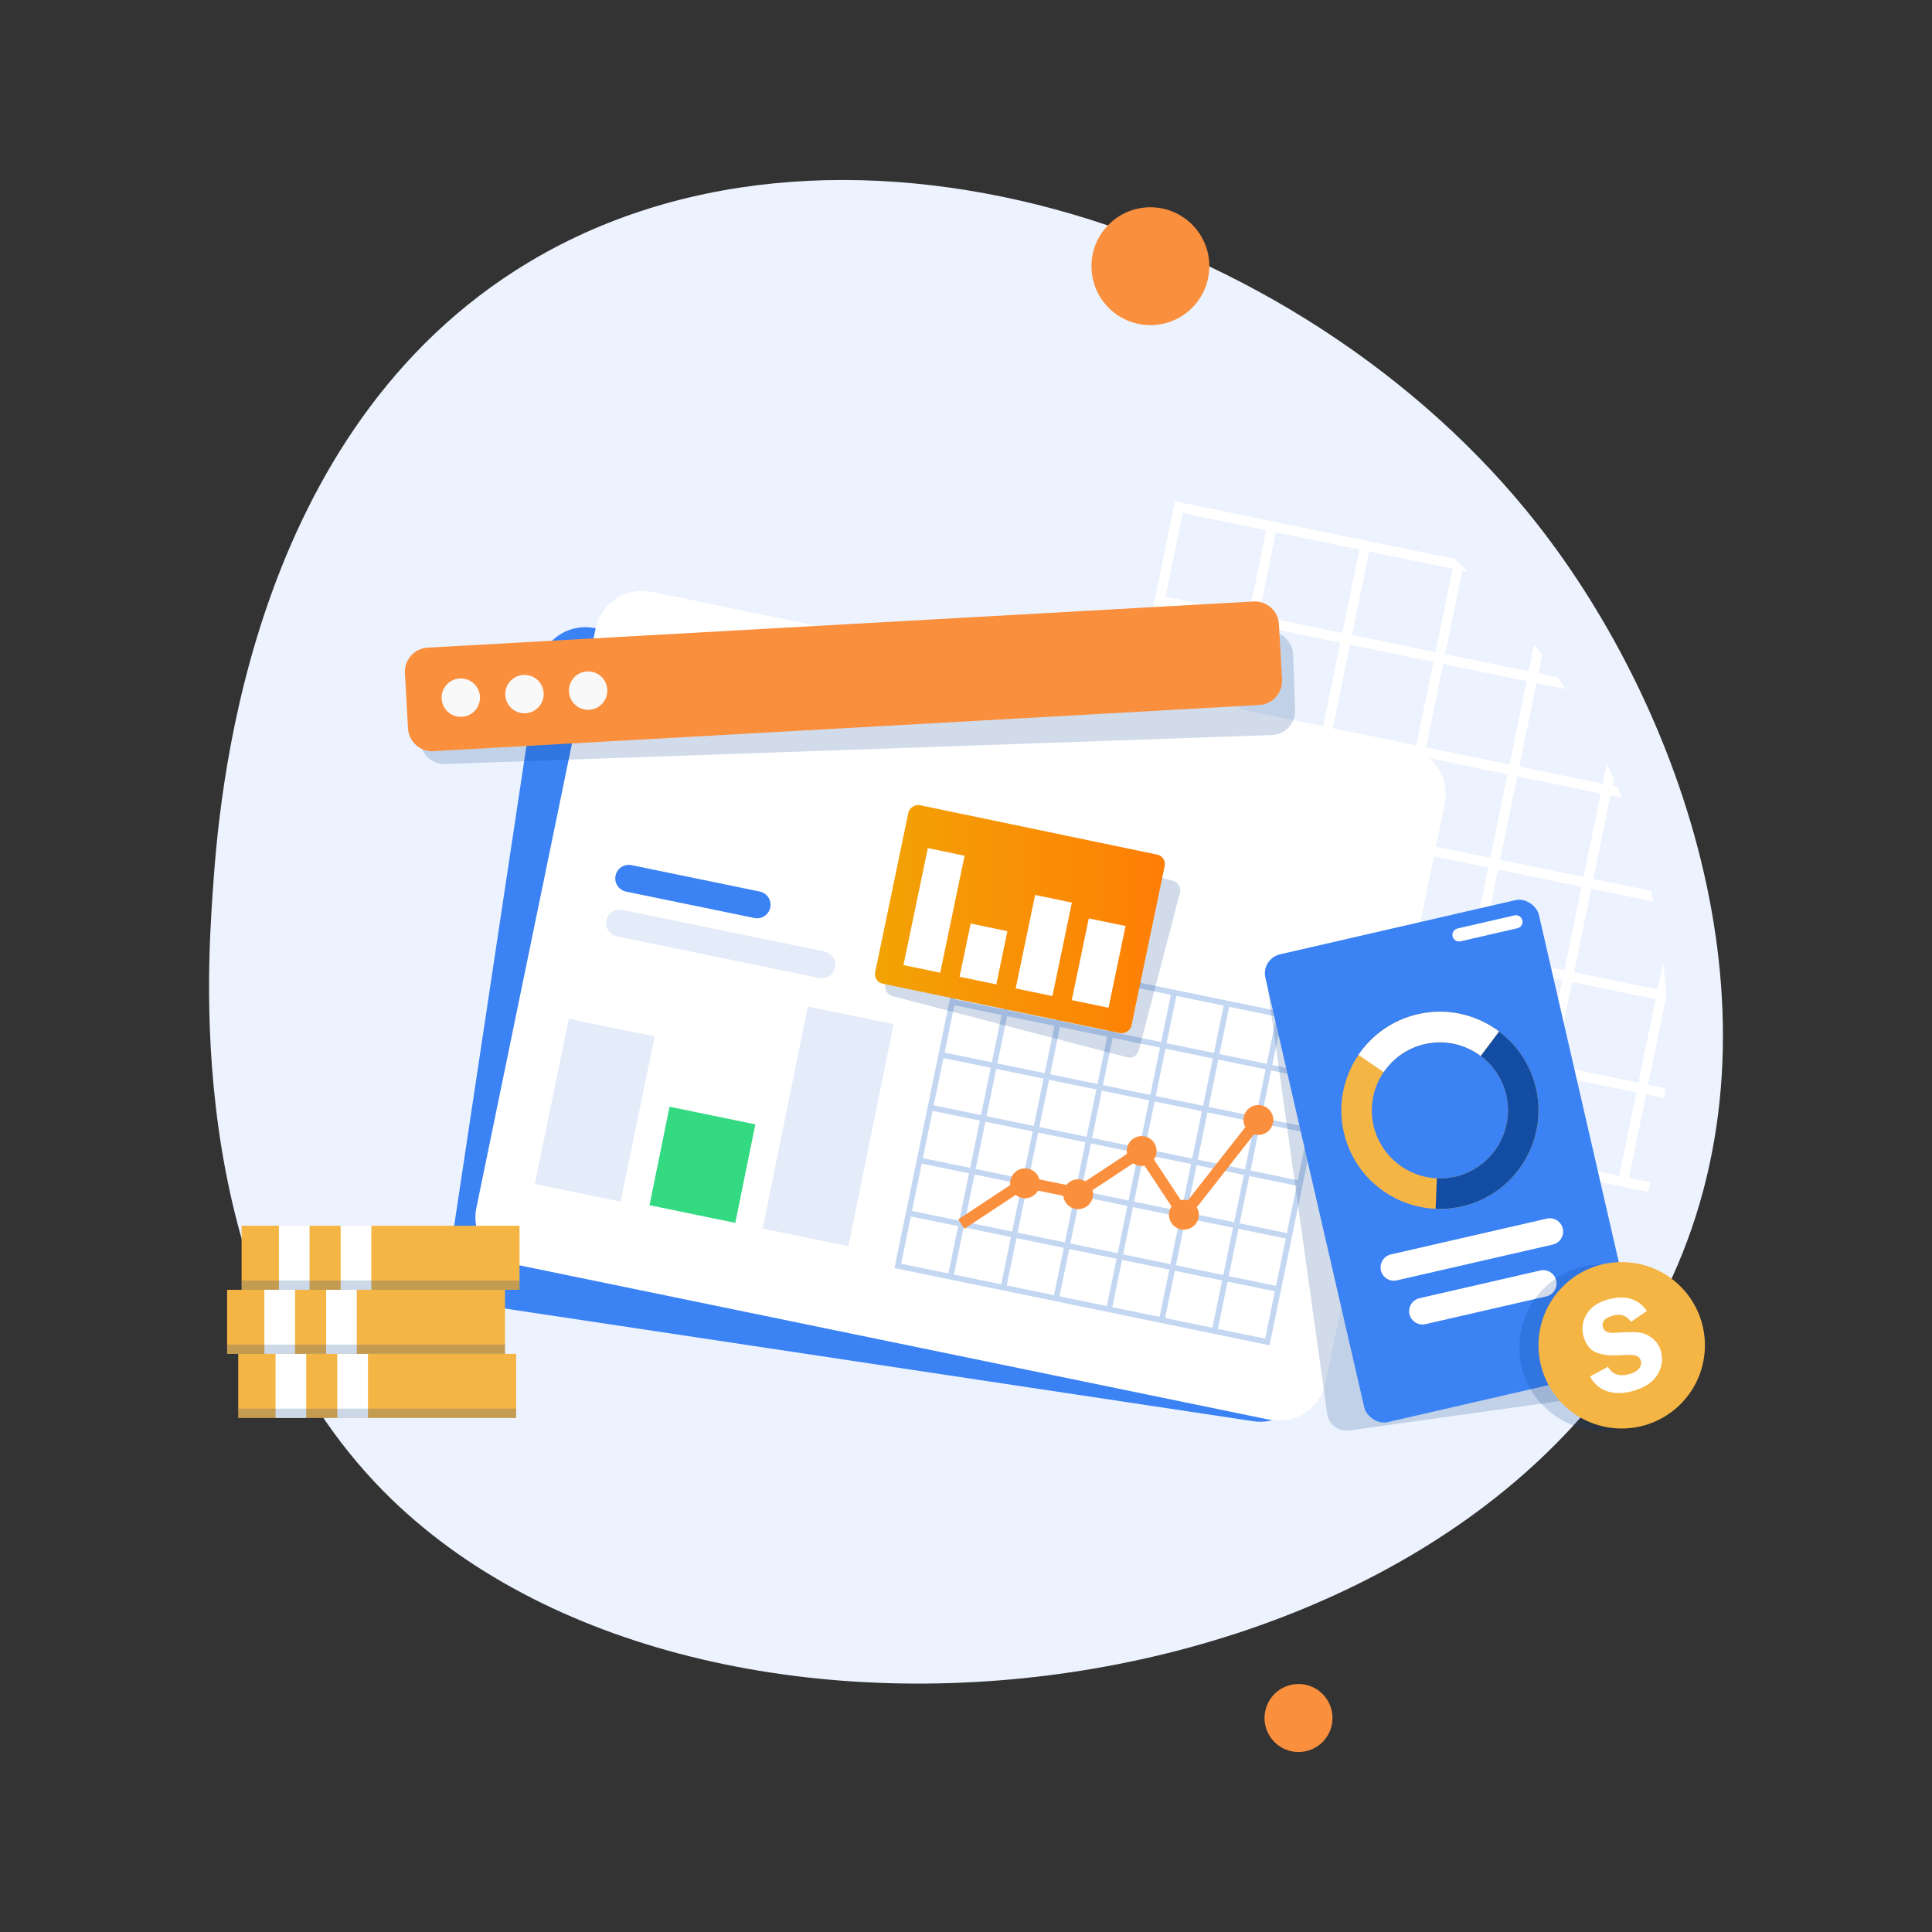 <svg xmlns="http://www.w3.org/2000/svg" xmlns:xlink="http://www.w3.org/1999/xlink" viewBox="0 0 2000 2000"><rect x="0" y="0" width="2000" height="2000" fill="#333333" stroke="none"/><defs><style>      .cls-1 {        fill: #3b82f4;      }      .cls-1, .cls-2, .cls-3, .cls-4, .cls-5, .cls-6, .cls-7, .cls-8, .cls-9, .cls-10, .cls-11, .cls-12, .cls-13 {        stroke-width: 0px;      }      .cls-2 {        fill: url(#linear-gradient);      }      .cls-3 {        fill: #ecf3fe;      }      .cls-14 {        isolation: isolate;      }      .cls-4 {        fill: #134da3;      }      .cls-5 {        fill: #e4ecf9;      }      .cls-6 {        fill: #fff;      }      .cls-7 {        fill: #fa8f3e;      }      .cls-8 {        fill: #f4b545;      }      .cls-9 {        opacity: .18;      }      .cls-9, .cls-12 {        fill: #003889;        mix-blend-mode: multiply;      }      .cls-10 {        fill: #33da82;      }      .cls-11 {        fill: #f9f9f9;      }      .cls-12 {        opacity: .2;      }      .cls-13 {        fill: #c4d7f2;      }    </style><linearGradient id="linear-gradient" x1="905.78" y1="951.54" x2="1205.93" y2="951.54" gradientTransform="translate(1772.17 -276.12) rotate(78.24)" gradientUnits="userSpaceOnUse"><stop offset="0" stop-color="#f2a305"></stop><stop offset="1" stop-color="#ff7e05"></stop></linearGradient></defs><g class="cls-14"><g id="_&#xD1;&#xEB;&#xEE;&#xE9;_1" data-name="&#xD1;&#xEB;&#xEE;&#xE9; 1"><g><g><path class="cls-3" d="m220.15,924.43c6.08-89.4,31.58-464.38,313.94-644.74,323.14-206.4,812.73-49.34,1057.71,263.37,149.27,190.54,262.76,509.11,139.06,779.59-210.34,459.93-1003.44,555.44-1333.72,221.23-205-207.44-182.99-531.15-176.99-619.45Z"></path><circle class="cls-7" cx="1190.89" cy="275.57" r="61.01"></circle><circle class="cls-7" cx="1344.22" cy="1778.48" r="35.19" transform="translate(-578.27 649.79) rotate(-22.5)"></circle></g><path class="cls-6" d="m1725.22,1036.64c-.72-13.74-1.85-27.39-3.4-40.91l-5.88,28.52-64.61-13.29-12.65-2.61h-.03l-9.17-1.89,4.42-21.34h0s1.06-5.29,1.06-5.29l12.32-59.84,29.78,6.12,22.43,4.63h.01l12.1,2.49c-.78-3.67-1.59-7.33-2.44-10.97l-2.59-.53-22.46-4.63h-.01l-34.75-7.17,17.8-86.46,11.79,2.42c-1.54-3.83-3.11-7.65-4.72-11.45l-4.99-1.03,1.47-7.15c-2.35-5.33-4.76-10.63-7.24-15.88l-4.31,20.96-86.46-17.78,17.8-86.46,30.2,6.21c-2.62-4.08-5.29-8.12-8.01-12.13l-20.12-4.14,3.87-18.76c-2.7-3.66-5.45-7.3-8.25-10.89l-5.68,27.58-86.46-17.8,17.81-86.48,6.16,1.28c-4.81-4.59-9.69-9.09-14.64-13.5l-289.06-59.5-121.28,589.12,611.07,125.79c.83-3.31,1.64-6.62,2.42-9.95l-22.28-4.59,17.8-86.46,18.92,3.9c.34-3.43.65-6.85.92-10.29l-17.77-3.66,17.81-86.46,1.28.26Zm-101.47-53.36l-1.35,6.57v.03l-2.98,14.51-13.9-2.84-6.67-1.37h-.01l-65.87-13.56,13.43-65.25v-.03l1.46-7,2.91-14.23,14.21,2.93h.03l7.14,1.46,65.1,13.41-13.48,65.36Zm-179.54-105.1l-13.93,67.63h0s-2.87,14.03-2.87,14.03l-1.02,4.82-19.89-4.1h-.03l-45.56-9.38-20.98-4.31.98-4.82h0s2.94-14.25,2.94-14.25l13.89-67.38,86.46,17.77Zm-84.37-27.84l17.77-86.46,86.46,17.8-17.77,86.46-86.46-17.8Zm79.53,102.33v-.03l1.04-5.04,13.86-67.33,65.39,13.45,6.81,1.42,14.25,2.91-2.93,14.21-1.45,6.97v.03l-13.43,65.29-64.97-13.38-7.13-1.46h-.01l-14.34-2.97,2.91-14.06Zm99.2-65.52l-16.87-3.47-65.34-13.47,17.77-86.46,86.46,17.8-13.42,65.26-3.49,16.95h0s-.86,4.25-.86,4.25l-4.25-.86Zm-72.41-115.51l-86.46-17.81,17.8-86.46,86.46,17.8-17.8,86.47Zm-96.49-19.87l-86.48-17.8,17.8-86.46,86.46,17.8-17.77,86.46Zm-2.08,10.04l-17.8,86.47-86.46-17.8,17.78-86.48,86.47,17.81Zm-19.87,96.51l-13.91,67.51h0s-2.96,14.42-2.96,14.42l-.92,4.55-4.53-.95-15.91-3.26-66.01-13.61,17.8-86.47,86.46,17.81Zm-41.17,92.14h.03l6.72,1.39h.01l14.54,3-2.84,13.88h0s-1.97,9.51-1.97,9.51l-13,63.07-72.29-14.88-14.16-2.93,2.94-14.29,14.87-72.16,65.15,13.42Zm26.51,29.94l3.77-18.24,1.08-5.26,21.81,4.51h.01l43.85,9.03,20.78,4.27-1.08,5.25h0s-3.71,18.04-3.71,18.04h0s-13.02,63.16-13.02,63.16l-86.46-17.78,12.96-62.98Zm96.49,19.95l3.96-19.24h0s.89-4.31.89-4.31l4.3.89h.01l18.02,3.7h.01l64.14,13.2-17.82,86.46-86.46-17.8,12.95-62.89Zm101.36-3.7l65.88,13.56,16.74,3.43,3.83.81-.77,3.82h0s-3.57,17.28-3.57,17.28l-13.46,65.36-86.47-17.8,17.81-86.46Zm126.19-175.24l-17.8,86.46-65.1-13.41h-.01l-17.2-3.54h-.04l-4.1-.82.85-4.1v-.03l3.54-17.13,13.41-65.22,86.46,17.8Zm-76.66-116.37l-17.77,86.47-86.46-17.82,17.77-86.43,86.46,17.78Zm-76.63-116.36l-17.77,86.46-86.48-17.82,17.81-86.46,86.44,17.82Zm-96.51-19.88l-17.77,86.48-86.46-17.82,17.77-86.46,86.46,17.8Zm-182.96-37.67l86.47,17.78-17.81,86.46-86.46-17.77,17.8-86.47Zm-19.88,96.5l86.46,17.8-17.77,86.46-86.48-17.8,17.8-86.46Zm-19.88,96.51l86.48,17.81-17.8,86.44-86.46-17.8,17.77-86.46Zm-19.86,96.51l86.46,17.8-17.8,86.47-86.46-17.8,17.8-86.47Zm-19.86,96.53l86.46,17.77-16.95,82.29-.86,4.17-.44-.08-86.01-17.69,17.81-86.46Zm-37.66,182.97l17.81-86.48,86.46,17.81-17.81,86.44-86.46-17.77Zm96.53,19.86l17.72-86,.09-.46,4.13.85h.01l82.27,16.95-17.77,86.47-86.46-17.81Zm96.51,19.86l17.8-86.46,86.46,17.81-17.8,86.46-86.46-17.81Zm96.49,19.89l17.81-86.46,86.46,17.77-17.8,86.46-86.47-17.77Zm96.5,19.86l17.82-86.46,86.46,17.77-17.81,86.48-86.47-17.8Zm183,37.67l-86.46-17.81,17.81-86.46,86.44,17.81-17.8,86.46Zm19.87-96.53l-86.47-17.77,13.42-65.18,2.66-12.89h0s1.73-8.42,1.73-8.42l4.17.89h.01l17.67,3.62,64.61,13.32-17.8,86.43Z"></path><path class="cls-1" d="m1403.2,768.73l-93.27-14.04-173.47-26.12-523.16-78.77c-3.04-.46-6.07-.62-9.03-.53-1.06.03-2.1.1-3.16.21-21.97,2.14-40.53,18.94-43.97,41.78l-10.38,68.93-16.32,108.36-64.39,427.59c-4.06,26.95,14.5,52.1,41.46,56.16l789.88,118.92c1.7.26,3.39.43,5.06.51,1.26.05,2.52.06,3.76.03,1.06-.03,2.1-.1,3.16-.21,22.07-2.04,40.74-18.89,44.19-41.78l7.08-46.96,61.66-409.6,22.33-148.32c4.06-26.95-14.5-52.1-41.45-56.16Z"></path><path class="cls-6" d="m1495.58,832.13l-30.24,146.91-83.51,405.71-9.58,46.52c-4.67,22.68-24.22,38.5-46.36,39.35-1.06.05-2.11.06-3.17.04-1.24-.04-2.49-.12-3.75-.23-1.67-.17-3.35-.43-5.03-.78l-782.38-161.05c-26.71-5.49-43.89-31.6-38.4-58.29l87.19-423.53,22.09-107.33,14.05-68.28c4.65-22.62,24.09-38.41,46.14-39.37,1.06-.05,2.11-.06,3.17-.04,2.96.06,5.97.39,8.98,1.01l518.19,106.67,171.82,35.37,92.39,19.02c26.7,5.49,43.88,31.6,38.38,58.29Z"></path><rect class="cls-5" x="570.26" y="1062.04" width="90.67" height="174.55" transform="translate(244.38 -100.52) rotate(11.63)"></rect><path class="cls-1" d="m780.88,950.31l-132.8-27.34c-7.56-1.56-12.43-8.95-10.88-16.51h0c1.56-7.56,8.95-12.43,16.51-10.88l132.8,27.34c7.56,1.56,12.43,8.95,10.88,16.51h0c-1.56,7.56-8.95,12.43-16.51,10.88Z"></path><path class="cls-5" d="m847.87,1012.38l-209.33-43.09c-7.56-1.56-12.43-8.95-10.88-16.51h0c1.56-7.56,8.95-12.43,16.51-10.88l209.33,43.09c7.56,1.56,12.43,8.95,10.88,16.51h0c-1.56,7.56-8.95,12.43-16.51,10.88Z"></path><path class="cls-13" d="m994.66,979.11l-68.68,333.6,388.28,79.93,68.67-333.61-388.27-79.92Zm326.74,73.2l-10.07,48.96-48.96-10.08,10.07-48.96,48.96,10.08Zm-18.85,91.59h0s-2.46,12.02-2.46,12.02l-11.72-2.42-37.23-7.66,10.07-48.96,48.96,10.09-7.6,36.93Zm-6.09,29.61v.02l-.77,3.75h0s-6.86,33.3-6.86,33.3l-16.56-3.41-12.72-2.62h-.01l-19.67-4.06,10.08-48.96,37.24,7.67h.01l6.78,1.41h.01l4.91,1-2.44,11.9Zm-296.04,83.19l8.42-40.87,36.9,7.6h.01l3.81.79h.01l8.23,1.7-1.61,7.85h0s-1.11,5.39-1.11,5.39l-7.36,35.72-40.94-8.43-8.02-1.66,1.67-8.09Zm224.94-14.68l-.76,3.72h0s-1.69,8.23-1.69,8.23l-7.87-1.61-3.77-.77h-.01l-37.3-7.68,7.6-36.95h0s.83-3.97.83-3.97l1.65-8.06,8.05,1.66h.01l4.05.83,36.86,7.59-7.63,37.02Zm-93.89-6.87l-4.04-.83h-.01l-8.13-1.68,1.65-7.96h0s.59-2.87.59-2.87l7.85-38.13,37.03,7.61,3.86.81,8.07,1.65-1.66,8.05-.82,3.95h0s-7.61,36.98-7.61,36.98l-36.79-7.58Zm-54.95-11.31l-11.88-2.44.56-2.73h0s1.67-8.07,1.67-8.07l7.86-38.16,48.96,10.07-7.89,38.29h0s-1.63,7.95-1.63,7.95l-.58,2.73-11.27-2.32h-.01l-25.8-5.31Zm105.46-47.78l-1.97,9.6h0s-.49,2.41-.49,2.41l-2.4-.49-9.55-1.96-37.01-7.62,10.07-48.96,48.96,10.08-7.6,36.95Zm-57.12.75l-48.96-10.08,10.07-48.96,48.96,10.08-10.07,48.96Zm72.43,14.91h-.01l-9.74-2.01h-.02l-2.32-.47.48-2.32h0s2.01-9.72,2.01-9.72l7.59-36.93,48.96,10.08-10.08,48.96-36.86-7.59Zm-.84-57.13l10.08-48.96,48.95,10.07-10.07,48.96-48.96-10.07Zm-5.69-1.18l-48.96-10.09,10.07-48.95,48.96,10.08-10.07,48.96Zm-54.65-11.24l-48.96-10.09,10.08-48.96,48.96,10.08-10.08,48.97Zm-54.64-11.26l-48.97-10.08,10.08-48.96,48.96,10.08-10.07,48.96Zm-1.18,5.69l-10.08,48.96-48.96-10.08,10.07-48.97,48.97,10.09Zm-11.26,54.65l-7.87,38.23h0s-1.68,8.17-1.68,8.17l-.52,2.57-2.56-.53-9.01-1.84-37.39-7.71,10.08-48.97,48.96,10.09Zm-8.3,69.12l2.14-10.33.61-2.98,12.35,2.55h.01l24.83,5.12,11.77,2.42-.61,2.97h0s-2.1,10.22-2.1,10.22h0s-7.37,35.77-7.37,35.77l-48.96-10.08,7.34-35.66Zm54.64,11.3l2.25-10.9h0s.5-2.44.5-2.44l2.43.5h.01l10.2,2.09h.01l36.32,7.47-10.09,48.96-48.96-10.08,7.33-35.61Zm57.4-2.09l37.31,7.68,9.48,1.94,2.17.46-.44,2.16h0s-2.02,9.78-2.02,9.78l-7.62,37.02-48.97-10.08,10.09-48.96Zm52.18,23.31l1.51-7.3h0s.98-4.77.98-4.77l2.36.5h.01l10,2.05,36.59,7.54-10.08,48.95-48.97-10.07,7.6-36.91Zm16.02-15.2l-7.17-1.47h-.01l-5.19-1.07,2.5-12.08h0s.6-3,.6-3l6.98-33.89,16.86,3.47,12.71,2.62h.01l19.39,3.99-10.09,48.96-36.59-7.53Zm25.77-216.64l-10.09,48.97-48.96-10.08,10.09-48.96,48.96,10.07Zm-54.65-11.24l-10.09,48.96-48.96-10.08,10.09-48.97,48.96,10.09Zm-54.66-11.24l-10.07,48.96-48.97-10.09,10.09-48.96,48.95,10.09Zm-54.65-11.26l-10.07,48.97-48.96-10.09,10.07-48.96,48.96,10.08Zm-103.61-21.33l48.97,10.08-10.09,48.96-48.96-10.07,10.08-48.97Zm-11.26,54.65l48.96,10.08-10.07,48.96-48.97-10.08,10.08-48.96Zm-11.26,54.65l48.97,10.09-10.08,48.95-48.96-10.08,10.07-48.96Zm-11.24,54.65l48.96,10.08-10.08,48.97-48.96-10.08,10.08-48.97Zm-11.24,54.66l48.96,10.07-9.6,46.59-.49,2.37-.25-.04-48.71-10.02,10.09-48.96Zm-21.33,103.61l10.09-48.97,48.96,10.09-10.09,48.95-48.96-10.07Zm54.66,11.24l10.03-48.7.05-.26,2.33.48h.01l46.59,9.6-10.07,48.97-48.96-10.09Zm54.65,11.24l10.08-48.96,48.96,10.09-10.08,48.96-48.96-10.09Zm54.64,11.27l10.09-48.96,48.96,10.07-10.08,48.96-48.97-10.07Zm54.65,11.24l10.09-48.96,48.96,10.07-10.09,48.97-48.96-10.08Zm54.66,11.24l10.09-48.96,48.95,10.09-10.08,48.96-48.96-10.09Zm103.61,21.33l-48.96-10.08,10.08-48.96,48.97,10.08-10.09,48.96Zm11.24-54.64l-48.96-10.09,10.09-48.96,48.96,10.08-10.09,48.97Zm11.26-54.65l-48.97-10.09,10.09-48.97,48.96,10.08-10.08,48.98Zm11.26-54.66l-48.96-10.09,7.6-36.93,1.59-7.75h0s.87-4.28.87-4.28l2.13.44h.01l10.19,2.09,36.65,7.56-10.08,48.96Zm11.26-54.65l-36.63-7.54h-.01l-12.32-2.54,2.5-12.13h0s7.58-36.84,7.58-36.84l48.96,10.09-10.07,48.96Zm-37.71-64.73l10.08-48.96,48.96,10.08-10.08,48.96-48.96-10.08Z"></path><path class="cls-7" d="m1305.78,1144.23c-8.36-1.72-16.53,3.66-18.25,12.02-.77,3.75-.11,7.46,1.61,10.57l-59.42,75.8c-.35-.1-.7-.2-1.06-.27-2.15-.44-4.28-.41-6.29.02l-27.81-42.04c1.15-1.66,2-3.58,2.43-5.69,1.72-8.36-3.66-16.53-12.02-18.25-8.36-1.72-16.53,3.66-18.25,12.02-.43,2.07-.41,4.12-.03,6.07l-42.97,28.37c-1.38-.79-2.9-1.38-4.54-1.72-5.9-1.21-11.69,1.12-15.2,5.53l-27.95-5.75c-1.48-5.44-5.89-9.87-11.78-11.08-8.36-1.72-16.53,3.66-18.25,12.02-.34,1.66-.39,3.3-.21,4.9l-53.82,35.58,6.41,9.7,53.03-35.05c1.86,1.51,4.1,2.62,6.61,3.13,6.77,1.39,13.42-1.87,16.61-7.61l26.07,5.37c.67,6.53,5.48,12.16,12.26,13.55,8.36,1.72,16.53-3.66,18.25-12.02.52-2.53.38-5.03-.28-7.35l42.13-27.81c1.67,1.16,3.59,2.01,5.7,2.44,2.07.43,4.13.41,6.09.03l27.9,42.17c-1.09,1.62-1.9,3.47-2.32,5.51-1.72,8.36,3.66,16.53,12.02,18.25,8.36,1.72,16.53-3.66,18.25-12.02.8-3.86.06-7.68-1.78-10.85l59.26-75.6c.45.14.91.26,1.38.36,8.36,1.72,16.53-3.66,18.25-12.02,1.72-8.36-3.66-16.53-12.02-18.25Z"></path><polygon class="cls-5" points="878.32 1290.07 789.51 1271.78 836.26 1041.96 925.07 1060.25 878.32 1290.07"></polygon><polygon class="cls-10" points="761.18 1265.92 672.37 1247.64 693.11 1145.67 781.92 1163.95 761.18 1265.92"></polygon><path class="cls-9" d="m1661.62,1423.39l-63.21-452.14c-1.54-11.05-11.75-18.75-22.8-17.2l-247.72,34.63c-11.05,1.54-18.75,11.75-17.2,22.8l63.21,452.14c1.54,11.05,11.75,18.75,22.8,17.2l247.72-34.63c11.05-1.54,18.75-11.75,17.2-22.8Z"></path><g><rect class="cls-1" x="1357.42" y="953.5" width="290.52" height="496.93" rx="20.2" ry="20.2" transform="translate(-231.3 367.66) rotate(-12.96)"></rect><g><g><path class="cls-8" d="m1551.83,1067.88c-23.19-17.43-53.63-24.9-84.07-17.91-26.07,5.99-47.53,21.53-61.49,42.1-15.43,22.65-21.74,51.43-15.13,80.19,10.49,45.69,50.31,77.16,95.02,79.12,8.96.4,18.12-.4,27.27-2.5,54.83-12.59,89.21-67.44,76.62-122.29-5.6-24.39-19.57-44.74-38.21-58.7Zm7.46,65.76c8.69,37.88-15.05,75.76-52.93,84.46-6.36,1.46-12.7,2-18.92,1.72-30.85-1.38-58.3-23.11-65.55-54.63-4.56-19.86-.2-39.73,10.45-55.39,9.65-14.21,24.47-24.94,42.48-29.08,21.02-4.82,42.06.35,58.08,12.37,12.86,9.64,22.52,23.7,26.39,40.55Z"></path><path class="cls-6" d="m1551.83,1067.88l-18.93,25.21c-16.03-12.03-37.06-17.2-58.08-12.37-18.01,4.14-32.82,14.87-42.48,29.08l-26.07-17.73c13.96-20.56,35.41-36.11,61.49-42.1,30.44-6.99,60.88.48,84.08,17.91Z"></path><path class="cls-4" d="m1590.04,1126.58c12.59,54.84-21.78,109.69-76.62,122.29-9.15,2.1-18.31,2.9-27.27,2.49.4-10.11.84-20.91,1.29-31.54,6.21.28,12.57-.26,18.92-1.72,37.88-8.7,61.63-46.58,52.93-84.46-3.87-16.86-13.53-30.92-26.39-40.55l18.93-25.21c18.63,13.96,32.61,34.31,38.21,58.71Z"></path></g><path class="cls-6" d="m1607.48,1288.36l-161.47,37.07c-7.38,1.7-14.81-2.96-16.51-10.34h0c-1.7-7.38,2.96-14.81,10.34-16.51l161.47-37.07c7.38-1.7,14.81,2.96,16.51,10.34h0c1.7,7.38-2.96,14.81-10.34,16.51Z"></path><path class="cls-6" d="m1600.65,1342.05l-125.07,28.72c-7.38,1.7-14.81-2.96-16.51-10.34h0c-1.7-7.38,2.96-14.81,10.34-16.51l125.07-28.72c7.38-1.7,14.81,2.96,16.51,10.34h0c1.7,7.38-2.96,14.81-10.34,16.51Z"></path></g><path class="cls-6" d="m1570.83,960.9l-58.97,13.57c-3.67.84-7.33-1.45-8.17-5.12h0c-.84-3.67,1.45-7.33,5.12-8.17l58.97-13.57c3.67-.84,7.33,1.45,8.17,5.12h0c.84,3.67-1.45,7.33-5.12,8.17Z"></path></g><path class="cls-9" d="m1340.68,735.06l-2.01-57.34c-.48-13.79-12.05-24.57-25.84-24.09l-855.74,29.98c-13.79.48-24.57,12.05-24.09,25.84l2.01,57.34c.48,13.79,12.05,24.57,25.84,24.09l855.74-29.98c13.79-.48,24.57-12.05,24.09-25.84Z"></path><g><path class="cls-7" d="m1303.63,729.8l-854.93,47.79c-13.77.77-25.56-9.77-26.33-23.54l-3.2-57.28c-.77-13.77,9.77-25.56,23.54-26.33l854.93-47.79c13.77-.77,25.56,9.77,26.33,23.54l3.2,57.28c.77,13.77-9.77,25.56-23.54,26.33Z"></path><circle class="cls-11" cx="477.05" cy="722.26" r="19.87" transform="translate(-322.87 1052.95) rotate(-79.02)"></circle><circle class="cls-11" cx="542.95" cy="718.58" r="19.87" transform="translate(-324.84 959.58) rotate(-68.45)"></circle><circle class="cls-11" cx="608.85" cy="714.89" r="19.87" transform="translate(-200.93 239.47) rotate(-19.16)"></circle></g><g><rect class="cls-8" x="246.62" y="1401.53" width="287.7" height="66.32"></rect><rect class="cls-6" x="285.22" y="1401.53" width="31.75" height="66.32" transform="translate(602.2 2869.37) rotate(180)"></rect><rect class="cls-6" x="349.15" y="1401.53" width="31.76" height="66.31"></rect><rect class="cls-12" x="246.62" y="1458.23" width="287.7" height="9.63"></rect></g><g><rect class="cls-8" x="235.08" y="1335.21" width="287.7" height="66.32"></rect><rect class="cls-6" x="273.68" y="1335.21" width="31.75" height="66.32" transform="translate(579.11 2736.73) rotate(180)"></rect><rect class="cls-6" x="337.6" y="1335.21" width="31.76" height="66.31"></rect><rect class="cls-12" x="235.08" y="1391.91" width="287.7" height="9.63"></rect></g><g><rect class="cls-8" x="250.1" y="1268.89" width="287.71" height="66.32"></rect><rect class="cls-6" x="288.71" y="1268.89" width="31.75" height="66.32" transform="translate(609.17 2604.09) rotate(180)"></rect><rect class="cls-6" x="352.63" y="1268.89" width="31.76" height="66.31"></rect><rect class="cls-12" x="250.1" y="1325.59" width="287.71" height="9.62"></rect></g><path class="cls-9" d="m1214.32,911.84l-242.94-63.31c-5.34-1.39-10.79,1.81-12.18,7.14l-42.56,163.31c-1.39,5.34,1.81,10.79,7.14,12.18l242.94,63.31c5.34,1.39,10.79-1.81,12.18-7.14l42.56-163.31c1.39-5.34-1.81-10.79-7.14-12.18Z"></path><g><rect class="cls-2" x="961.49" y="816.03" width="188.73" height="271.02" rx="9.98" ry="9.98" transform="translate(-90.95 1791.24) rotate(-78.24)"></rect><rect class="cls-6" x="947.42" y="880.62" width="38.86" height="123.71" transform="translate(212.43 -177.31) rotate(11.76)"></rect><rect class="cls-6" x="998.62" y="959.44" width="38.86" height="56.28" transform="translate(222.7 -186.8) rotate(11.76)"></rect><rect class="cls-6" x="1061.03" y="929.41" width="38.86" height="98.84" transform="translate(222.23 -199.71) rotate(11.76)"></rect><rect class="cls-6" x="1117.84" y="953.81" width="38.86" height="86.41" transform="translate(227.13 -210.9) rotate(11.76)"></rect></g><circle class="cls-9" cx="1658.86" cy="1394.77" r="86.14" transform="translate(220.96 3016.4) rotate(-88.49)"></circle><g><circle class="cls-8" cx="1678.78" cy="1392.64" r="86.14" transform="translate(-493.04 1594.97) rotate(-45)"></circle><path class="cls-6" d="m1704.94,1357.08l-16.54,11.27c-4.51-6.56-10.74-8.72-18.69-6.47-8.49,2.4-11.95,6.35-10.4,11.86.62,2.19,1.94,3.83,3.96,4.9,2.02,1.08,5.98,1.38,11.88.93,9.88-.75,17.26-.78,22.14-.08,4.88.7,9.41,2.77,13.6,6.2,4.18,3.44,7.02,7.79,8.51,13.08,2.34,8.28,1.17,16.34-3.5,24.19-4.67,7.84-13.27,13.53-25.79,17.07-9.39,2.65-18,2.77-25.8.36-7.8-2.41-13.95-7.53-18.43-15.36l18.61-10.12c4.65,7.92,12.07,10.44,22.26,7.57,4.92-1.39,8.31-3.37,10.19-5.96,1.87-2.58,2.44-5.2,1.69-7.84-.76-2.69-2.44-4.46-5.05-5.32-2.61-.86-7.23-1.05-13.85-.58-12.35.87-21.61-.08-27.75-2.87-6.15-2.78-10.36-8.21-12.63-16.26-2.3-8.15-1.28-15.86,3.07-23.13,4.35-7.27,11.6-12.34,21.75-15.21,17.98-5.08,31.58-1.15,40.78,11.76Z"></path></g></g></g></g></svg>
